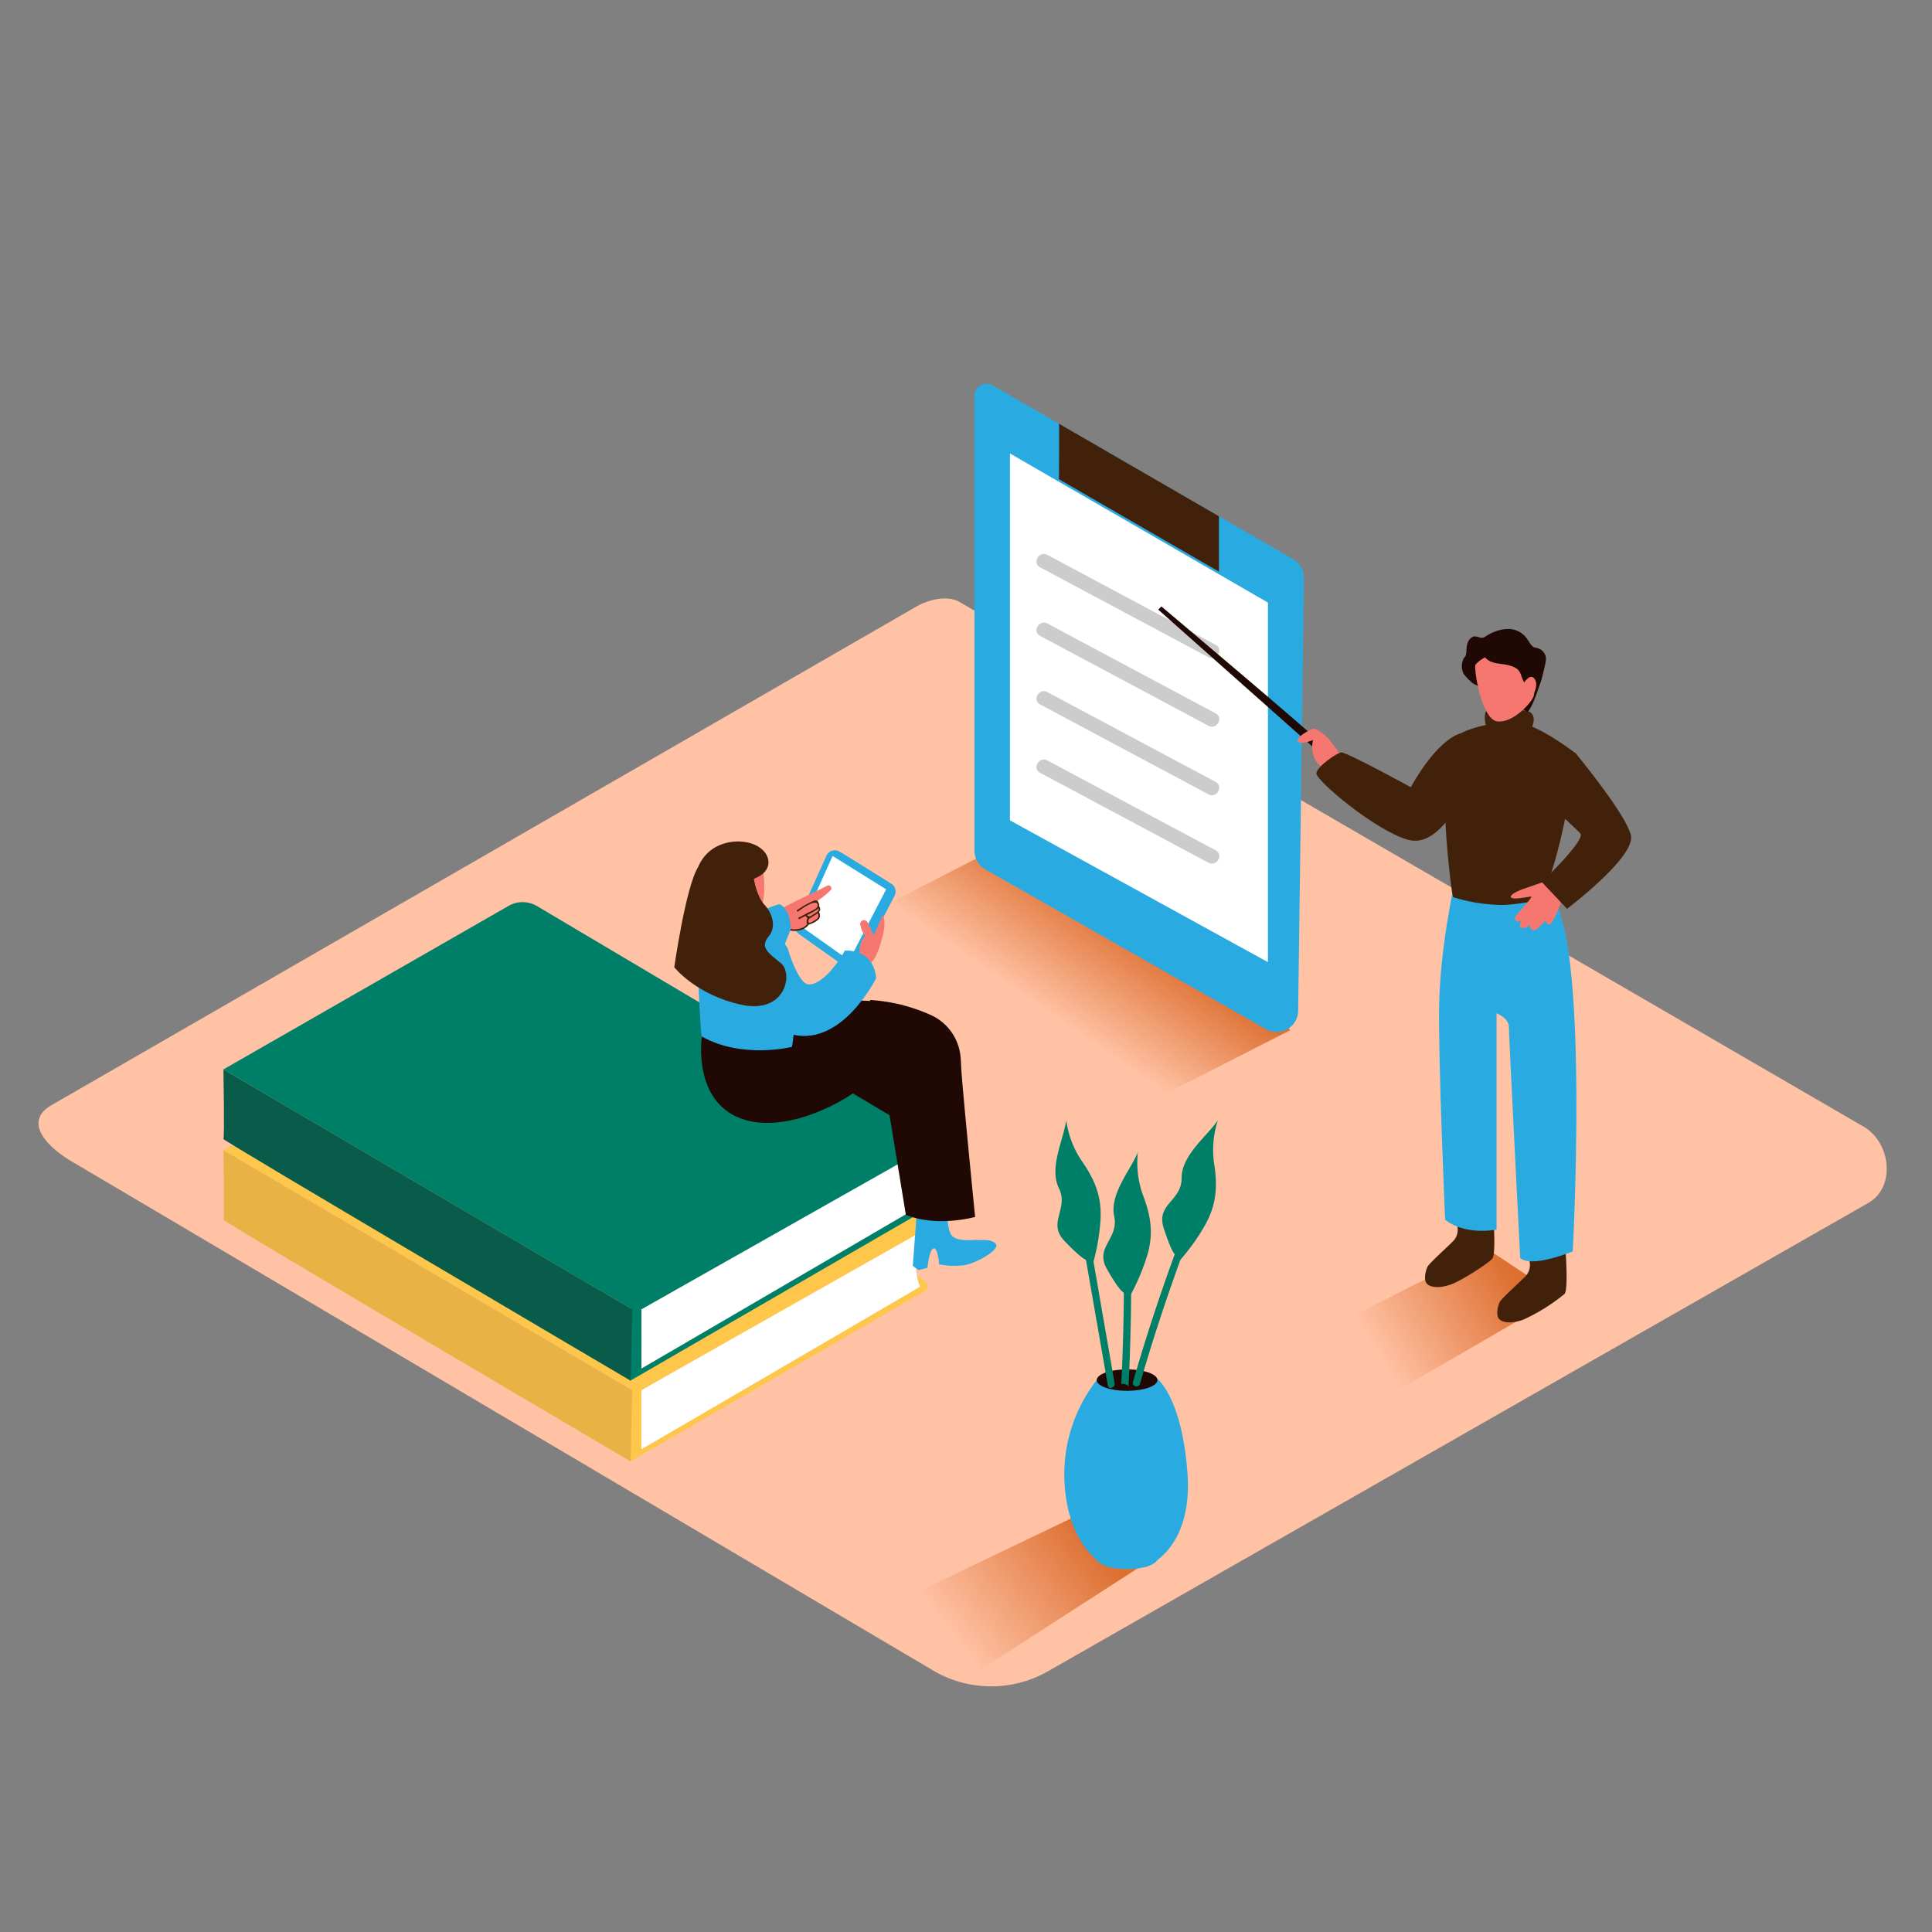 <svg transform="scale(1)" id="_0500_coach" data-name="0500_coach" xmlns="http://www.w3.org/2000/svg" xmlns:xlink="http://www.w3.org/1999/xlink" viewBox="0 0 500 500" class="show_show__wrapper__graphic__5Waiy "><rect x="0" y="0" width="500" height="500" fill="#808080" stroke="none"/><title>React</title><defs><style>.cls-1{fill:#ffc2a4;}.cls-2{fill:url(#linear-gradient);}.cls-3{fill:url(#linear-gradient-2);}.cls-4{fill:url(#linear-gradient-3);}.cls-5{fill:#29abe2;}.cls-6{fill:#42210b;}.cls-7{fill:#fff;}.cls-8{fill:#ccc;}.cls-13,.cls-14,.cls-9{fill:#200904;}.cls-10{fill:#007f68;}.cls-11{fill:#f67770;}.cls-12{fill:#fec64b;}.cls-13{opacity:0.1;}.cls-14{opacity:0.3;}</style><linearGradient id="linear-gradient" x1="271.39" y1="262.35" x2="288.93" y2="236.87" gradientUnits="userSpaceOnUse"><stop offset="0" stop-color="#ffc2a4"></stop><stop offset="1" stop-color="#dd6f31"></stop></linearGradient><linearGradient id="linear-gradient-2" x1="356.17" y1="350.03" x2="390.54" y2="328.78" xlink:href="#linear-gradient"></linearGradient><linearGradient id="linear-gradient-3" x1="246.26" y1="423.24" x2="280.98" y2="395.91" xlink:href="#linear-gradient"></linearGradient></defs><g id="background"><path class="cls-1" d="M242,432.62,19.28,301c-7.1-4-13.18-10.52-6.27-14.8L236.58,157.31c3.36-2.08,8.45-3.44,11.86-1.46L482.28,291.56c7.1,4.12,8.37,15.63,1.27,19.74L271.41,432.41A29.62,29.62,0,0,1,242,432.62Z"></path><polyline class="cls-2" points="333.97 266.59 295.6 286.16 223.09 237.35 254.21 221.4 274.17 211.85"></polyline><polyline class="cls-3" points="403.58 335.57 359.56 361.1 334.02 348.87 365.14 332.91 385.1 323.36"></polyline><path class="cls-4" d="M253.46,432.29l49.27-31.75L277.12,393l-51.43,24.64C234.74,423.91,243.82,427,253.46,432.29Z"></path></g><g id="clipboard"><path class="cls-5" d="M337.46,149.62l-1.5,112a5.55,5.55,0,0,1-8.3,4.74L255,225a5.55,5.55,0,0,1-2.81-4.82V102.43a3.13,3.13,0,0,1,4.69-2.71l77.8,45A5.54,5.54,0,0,1,337.46,149.62Z"></path><path class="cls-6" d="M274.05,109.65c.14.08,0,14.37,0,14.37l41.41,23.92V133.61Z"></path><polygon class="cls-7" points="261.37 117.35 328.14 155.95 328.14 249 261.37 212.31 261.37 117.35"></polygon><path class="cls-8" d="M269.17,146.82l14.75,7.88,23.41,12.5,5.42,2.9c2.11,1.12,4-2.08,1.88-3.21L299.87,159l-23.4-12.5-5.43-2.9c-2.11-1.13-4,2.08-1.87,3.21Z"></path><path class="cls-8" d="M269.17,164.56l14.75,7.88,23.41,12.5,5.42,2.9c2.11,1.12,4-2.08,1.88-3.21l-14.76-7.88-23.4-12.5-5.43-2.9c-2.11-1.12-4,2.08-1.87,3.21Z"></path><path class="cls-8" d="M269.17,182.3l14.75,7.88,23.41,12.5,5.42,2.9c2.11,1.13,4-2.08,1.88-3.21l-14.76-7.88L276.47,182l-5.43-2.9c-2.11-1.12-4,2.08-1.87,3.21Z"></path><path class="cls-8" d="M269.17,200l14.75,7.88,23.41,12.5,5.42,2.9c2.11,1.13,4-2.08,1.88-3.21l-14.76-7.88-23.4-12.5-5.43-2.9c-2.11-1.12-4,2.09-1.87,3.21Z"></path></g><g id="plant"><path class="cls-5" d="M283.83,357.17a39.67,39.67,0,0,0-8.29,27.28c1.11,15.93,10.07,20.55,10.07,20.55l10.67.6s12.7-4.14,11-24.86c-1.55-19.45-7.88-24-7.88-24"></path><ellipse class="cls-9" cx="291.69" cy="357.17" rx="7.86" ry="2.78"></ellipse><ellipse class="cls-5" cx="291.69" cy="403.31" rx="7.86" ry="2.78"></ellipse><path class="cls-10" d="M288.46,358,279,303.44c-.21-1.19-2-.68-1.81.5l9.51,54.57C286.86,359.69,288.67,359.19,288.46,358Z"></path><path class="cls-10" d="M290.19,358.19a2.34,2.34,0,0,1,.87,0,2,2,0,0,1,1,.59q1.14-22.86.41-45.76a.94.94,0,0,0-1.88,0Q291.3,335.63,290.19,358.19Z"></path><path class="cls-10" d="M311.57,305.24a501.64,501.64,0,0,0-18.37,52.43.94.94,0,0,0,1.81.5,500.84,500.84,0,0,1,18.37-52.43C313.84,304.62,312,304.14,311.57,305.24Z"></path><path class="cls-10" d="M281,326s-1-.13-5.52-4.85,1.18-8.27-1.42-13.59,1.06-12.29,1.89-17.6a24.61,24.61,0,0,0,3.94,10.39c3.39,4.85,5.28,9.22,4.92,15.36a54,54,0,0,1-2,11.46"></path><path class="cls-10" d="M290.61,334.36s-1-.37-4.17-6,3.15-7.74,1.92-13.52,4-11.67,6.12-16.62a24.61,24.61,0,0,0,1.29,11c2.11,5.52,2.88,10.22,1,16.09A54.11,54.11,0,0,1,292.1,336"></path><path class="cls-10" d="M304,324.54s-.87-.56-2.85-6.77,4.67-6.93,4.65-12.85,6.32-10.59,9.39-15a24.6,24.6,0,0,0-1,11.07c.93,5.84.72,10.6-2.28,16a54.55,54.55,0,0,1-6.79,9.44"></path></g><g id="character_1" data-name="character 1"><path class="cls-9" d="M342.56,193c-.9-1.42-42-36.06-42-36.06l-.8.84,41.37,36.73Z"></path><path class="cls-11" d="M347.55,196s-3.16-4-3.33-4.34-3.33-3.51-4.61-3-3.85,2.05-3.8,3,2.55.52,4-.16c0,0-1,3.63,1.36,6.19a9.91,9.91,0,0,0,6,2.82"></path><path class="cls-6" d="M377.18,317.45a4.27,4.27,0,0,1-.88,3.51c-1.32,1.43-6.38,5.91-6.86,6.88s-1.16,3.63,0,4.54,3.4,1,6.15,0,9.38-5.3,10.6-6.62,0-15,0-15-7.09-1.73-9.48,0Z"></path><path class="cls-6" d="M395.87,326.58a4.25,4.25,0,0,1-.88,3.5c-1.32,1.43-6.38,5.92-6.86,6.89s-1.16,3.62,0,4.54,3.4,1,6.15,0a49.2,49.2,0,0,0,10.61-6.63c1.22-1.33,0-15,0-15s-7.1-1.74-9.49,0Z"></path><path class="cls-5" d="M376.31,229.15s-3.62,16.07-3.86,31.1S374,315.64,374,315.64s4.16,4,13.31,2.6v-56s3.19,1.19,3.19,3.56,2.92,59.68,2.92,59.68,1.63,3,13.61-1.61c0,0,4.08-76-4.7-90.67"></path><path class="cls-6" d="M399.42,233.07c-2.11-.08-8,1.39-12,1.1a44,44,0,0,1-11.38-2c-.15-.71-.29-1.45-.39-2.27-2.66-20.52-1.95-34.92,0-38.17s13.61-5.82,18.93-4.35,13.3,7.66,13.3,7.66-2.19,17.42-6.09,29.8C400.69,228.29,400.69,228.29,399.42,233.07Z"></path><path class="cls-6" d="M386.09,189.31c-1.87.4-2.22-4.79-1.42-5.27s9.57-.53,10.93.07c3,1.31,0,5.7,0,5.7"></path><path class="cls-9" d="M397.36,167.63c-1.69-.3-1.64-3.12-4.77-4.41s-6.84.57-8.23,1.56-2.38-1-3.88.52-.55,3.93-1.42,4.78l-.12.1a4.37,4.37,0,0,0-.13,4.24,13.26,13.26,0,0,0,2.42,2.46l14.08,7.34c1.7-1.2,5-12.51,4.78-13.92A3,3,0,0,0,397.36,167.63Z"></path><path class="cls-11" d="M381.9,171.94c-.64.69,1.47,14.27,5.6,14.76s9-5,9.44-6.61.18-10.33-1.5-11.14S385.77,167.77,381.9,171.94Z"></path><path class="cls-9" d="M383.83,168s-.82,3.16,4.13,3.75,5.27,1.7,5.86,3.43c1.1,3.25,4.57,7,5.75-2.73.06-.47-3.49-7.17-7.33-7.69S383.83,168,383.83,168Z"></path><path class="cls-11" d="M394.25,176.93s1.55-2.67,2.76-1.4.33,4.25-1.3,5.19"></path><path class="cls-6" d="M378,189.81s-5.54.89-12.9,13.91c0,0-16.78-9.19-18-9s-6.07,3.54-6.43,5.33,15.6,15.18,23.89,17.33,14.57-12.72,14.57-12.72"></path><path class="cls-11" d="M399.32,228.29,395,229.8s-3.77,1.17-4,2.23,4.24.1,5.18,0-4.16,4.83-4.14,5.65.85.95,1.44.71-.83,1.41.35,1.77a2,2,0,0,0,2-.83s.12,1.65,1.3,1.41,6.47-6.24,6.94-8.35S401.54,227.52,399.32,228.29Z"></path><path class="cls-11" d="M404.12,232.92s-2,6.39-3.2,6.3-1.5-2.79-1.5-2.79,3.25-4.82,4.07-5.2S404.12,232.92,404.12,232.92Z"></path><path class="cls-6" d="M407.67,194.8s13,15.71,14.4,21.3-16.52,19.09-16.52,19.09L399,228.27s11.6-11,9.94-12.65-10.56-10-10.56-10"></path></g><g id="book"><path class="cls-5" d="M217.87,313.86l-1.46-1.1,1.29-17.28,7.6.28s-.39,7.39,1.25,9.19,6.19.93,6.62,1.11,3.47-.47,4.71,1-4.94,5-8.12,5.53a20.18,20.18,0,0,1-6.53-.22s-.36-4.47-1.47-4.11-1.54,5-1.54,5Z"></path><path class="cls-9" d="M200.46,265.89c-.63,18.08,13,35.2,13,35.2s4.12,5.61,15.33,3.22c1.2-.26,3.87-29.08,5.18-44.06C227.7,258.57,204.64,256.87,200.46,265.89Z"></path><path class="cls-12" d="M238.18,334.68c.35,0,3.53-1.27.85-3.31a56.07,56.07,0,0,0-5.54-3.79"></path><path class="cls-7" d="M238.18,317.87s-2.66,9.88,0,15.14l-36.27,21.32L166,375.09V359.76"></path><path class="cls-12" d="M239.38,316.34c-.08.68-.17,1.37-.26,2.05L166,359.76v15.33l73-42.59c0,.6,0,1.21,0,1.82l-75.88,43.9V357.31Z"></path><path class="cls-12" d="M239,316.61,163.6,359.76,57.83,297.66l73.76-42.3a7.28,7.28,0,0,1,7.33.06L239,314.72A1.1,1.1,0,0,1,239,316.61Z"></path><path class="cls-12" d="M163.21,378.22S57.51,316,57.83,315.68s0-18,0-18l105.77,62.1Z"></path><path class="cls-13" d="M163.21,378.22S57.51,316,57.83,315.68s0-18,0-18l105.77,62.1Z"></path><path class="cls-12" d="M239,314.72a2.72,2.72,0,0,1,1.11,1.91c.12,1.29-1.25,1.91-1.73,2.18"></path><path class="cls-10" d="M238.18,313.78c.35,0,3.53-1.27.85-3.31a53.92,53.92,0,0,0-5.54-3.79"></path><path class="cls-7" d="M238.18,297s-2.66,9.88,0,15.14l-36.27,21.32L166,354.19V338.85"></path><path class="cls-10" d="M239.38,295.43c-.08.69-.17,1.37-.26,2.06L166,338.85v15.34l73-42.6c0,.61,0,1.22,0,1.82l-75.88,43.91V336.41Z"></path><path class="cls-10" d="M239,295.71,163.6,338.85,57.83,276.76l73.76-42.3a7.3,7.3,0,0,1,7.33,0L239,293.82A1.1,1.1,0,0,1,239,295.71Z"></path><path class="cls-10" d="M163.21,357.32S57.51,295.07,57.83,294.77s0-18,0-18L163.6,338.85Z"></path><path class="cls-14" d="M163.21,357.32S57.51,295.07,57.83,294.77s0-18,0-18L163.6,338.85Z"></path><path class="cls-10" d="M239,293.82a2.72,2.72,0,0,1,1.11,1.91c.12,1.28-1.25,1.91-1.73,2.18"></path><g id="character_2" data-name="character 2"><path class="cls-5" d="M237.69,328.7l-1.46-1.1,1.29-17.28,7.6.28s-.38,7.39,1.25,9.19,6.19.93,6.62,1.11,3.47-.47,4.71,1-4.94,5-8.12,5.53a20.11,20.11,0,0,1-6.52-.22s-.36-4.48-1.48-4.12-1.54,5-1.54,5Z"></path><path class="cls-9" d="M241,262.73a45.24,45.24,0,0,0-15.83-3.94c.93,6.76,1.79,11.46,1.93,11.8.37.85,7.33,43.81,7.33,43.81,8.22,3.31,17.93.54,17.93.54s-3.35-33.51-3.63-39.1c0-.6-.06-1.21-.1-1.81A13.19,13.19,0,0,0,241,262.73Z"></path><path class="cls-5" d="M218.91,250.23l-11.09-7.84a2.34,2.34,0,0,1-.78-2.89L214.89,222a2.37,2.37,0,0,1,3.4-1l12.39,7.72a2.36,2.36,0,0,1,.84,3.09l-9.16,17.59A2.36,2.36,0,0,1,218.91,250.23Z"></path><path class="cls-5" d="M217.92,249.62l-11.09-7.84a2.36,2.36,0,0,1-.79-2.89l7.86-17.47a2.37,2.37,0,0,1,3.4-1l12.39,7.72a2.36,2.36,0,0,1,.84,3.09l-9.16,17.59A2.36,2.36,0,0,1,217.92,249.62Z"></path><polygon class="cls-7" points="219.77 248.55 207.29 239.73 215.48 221.53 229.34 230.16 219.77 248.55"></polygon><path class="cls-11" d="M214,229.25c-4.12,2.26-10.58,4.84-14.92,7.83-.7.48-1.74,2.13-1,1.9-.29.33,2.55,1.45,2.28,1.82-.09.12,1.84-.94,1.94-.89s0,0,0,0a7.46,7.46,0,0,0,5.32.64l.72-.53,0,0,.18-.1a.33.33,0,0,1,.13-.13l.11-.08a.46.46,0,0,1,.16-.26c1-.76,3.05-1.15,3.27-2.41a2.44,2.44,0,0,0-.3-1,.37.37,0,0,1,.08-.49,2.87,2.87,0,0,0-.43-2.2s0,0,0-.07l.24-.28a27.32,27.32,0,0,0,3.19-2.61.64.64,0,0,0,.2-.39.2.2,0,0,0,0-.07.24.24,0,0,0,0-.12A.78.78,0,0,0,214,229.25Z"></path><path class="cls-6" d="M211.89,233.72c-.31-.8-.76-.83-1.48-.52a24.29,24.29,0,0,0-4.12,2.34c-.21.15,0,.5.22.35.81-.56,4.29-3.12,5-2s-1.64,1.91-2.29,2.26l-2.51,1.33c-.24.12,0,.47.21.35.53-.28,1.07-.56,1.62-.83a.19.19,0,0,0,0,.12,3.06,3.06,0,0,0,.47.48,1.54,1.54,0,0,0-.17,1.43l.07.09c-1,1.5-4.11,1.82-5.49.79-.2-.16-.49.14-.28.3,1.63,1.22,5,.87,6.16-.94a2.14,2.14,0,0,0,.74-.24,4.79,4.79,0,0,0,1.94-1.27,1.6,1.6,0,0,0,0-1.65.18.18,0,0,0-.05-.07,1,1,0,0,0,.06-1.46A1.49,1.49,0,0,0,211.89,233.72Zm-.17,3.71a2.71,2.71,0,0,1-1.06.86c-.27.15-.91.61-1.18.54-.53-.13-.21-.82,0-1.13h0a2.93,2.93,0,0,0,.81-.48c.33-.21.67-.41,1-.63a3.59,3.59,0,0,0,.33-.25A1.3,1.3,0,0,1,211.72,237.43Zm-1.28-.77c-.57.36-1,.8-1.57.17.8-.41,1.6-.82,2.36-1.29a1.81,1.81,0,0,0,.59-.53C212.24,235.72,210.86,236.4,210.44,236.66Z"></path><path class="cls-5" d="M201.65,234s2.78.62,3,6.47l-2.08,5.19-11.35-5.88S193.92,236.34,201.65,234Z"></path><path class="cls-11" d="M228.53,236.7c-.84,1.87-1.68,3.56-2.39,5.47-.52-1.26-1-2.3-1.63-3.51a1.27,1.27,0,0,0-.1-.12,1,1,0,0,0-1.8.6,7.82,7.82,0,0,0,1.32,3.21,1.56,1.56,0,0,0-.27.2c-1.63,1.82-1.24,4.59-1,6.83a.86.86,0,0,0,1.29.69.82.82,0,0,0,.44-.11c1.58-.87,2.39-2.63,3-4.25C228.3,242.85,229.49,239.72,228.53,236.7Z"></path><path class="cls-5" d="M186.19,236.56l4.1-1.22c1,.15,9.89,3.77,13.58,10.09a39.66,39.66,0,0,1,.9,5.86c.34,2.63.61,5.27.74,7.91a58.06,58.06,0,0,1-.14,8.65c-.12,1.23-.2,1.85-.42,3.07a5.62,5.62,0,0,1-1.61,1c-12.3,4.27-21.33-2.65-21.7-3.64s-1-15.18-1.25-23.62A8.12,8.12,0,0,1,186.19,236.56Z"></path><path class="cls-11" d="M197.05,221.94s2.76,13.9-2.36,15.4-11.14-4.3-11.58-7.15S189.86,217.31,197.05,221.94Z"></path><path class="cls-6" d="M195.06,227.5c.16-.23,3.1-1,3.72-3.49s-1.62-5.73-6.74-6.19-13.72,2.32-12.4,15.8,14.9,7.69,15.78,3.38A25.86,25.86,0,0,0,195.06,227.5Z"></path><path class="cls-6" d="M195.06,227.5s.86,4.61,2.73,6.59,3.38,5.59,1.09,8.33,0,4.24,3.23,6.87,1.25,13.33-10.43,10.7-17.18-9.67-17.18-9.67,3-21,6.18-25.92"></path><path class="cls-5" d="M203.89,245.63s2.65,8.86,5.29,9.13,6.64-3.64,9.46-8.74c0,0,7.35-.7,8.12,7.11,0,0-9.31,18.85-22.87,14.25"></path><path class="cls-9" d="M181.64,268.25s-2.18,14.16,7.56,20,24.89-.24,33.23-6.48S205,270.92,205,270.92,192.11,274.17,181.64,268.25Z"></path></g></g></svg>